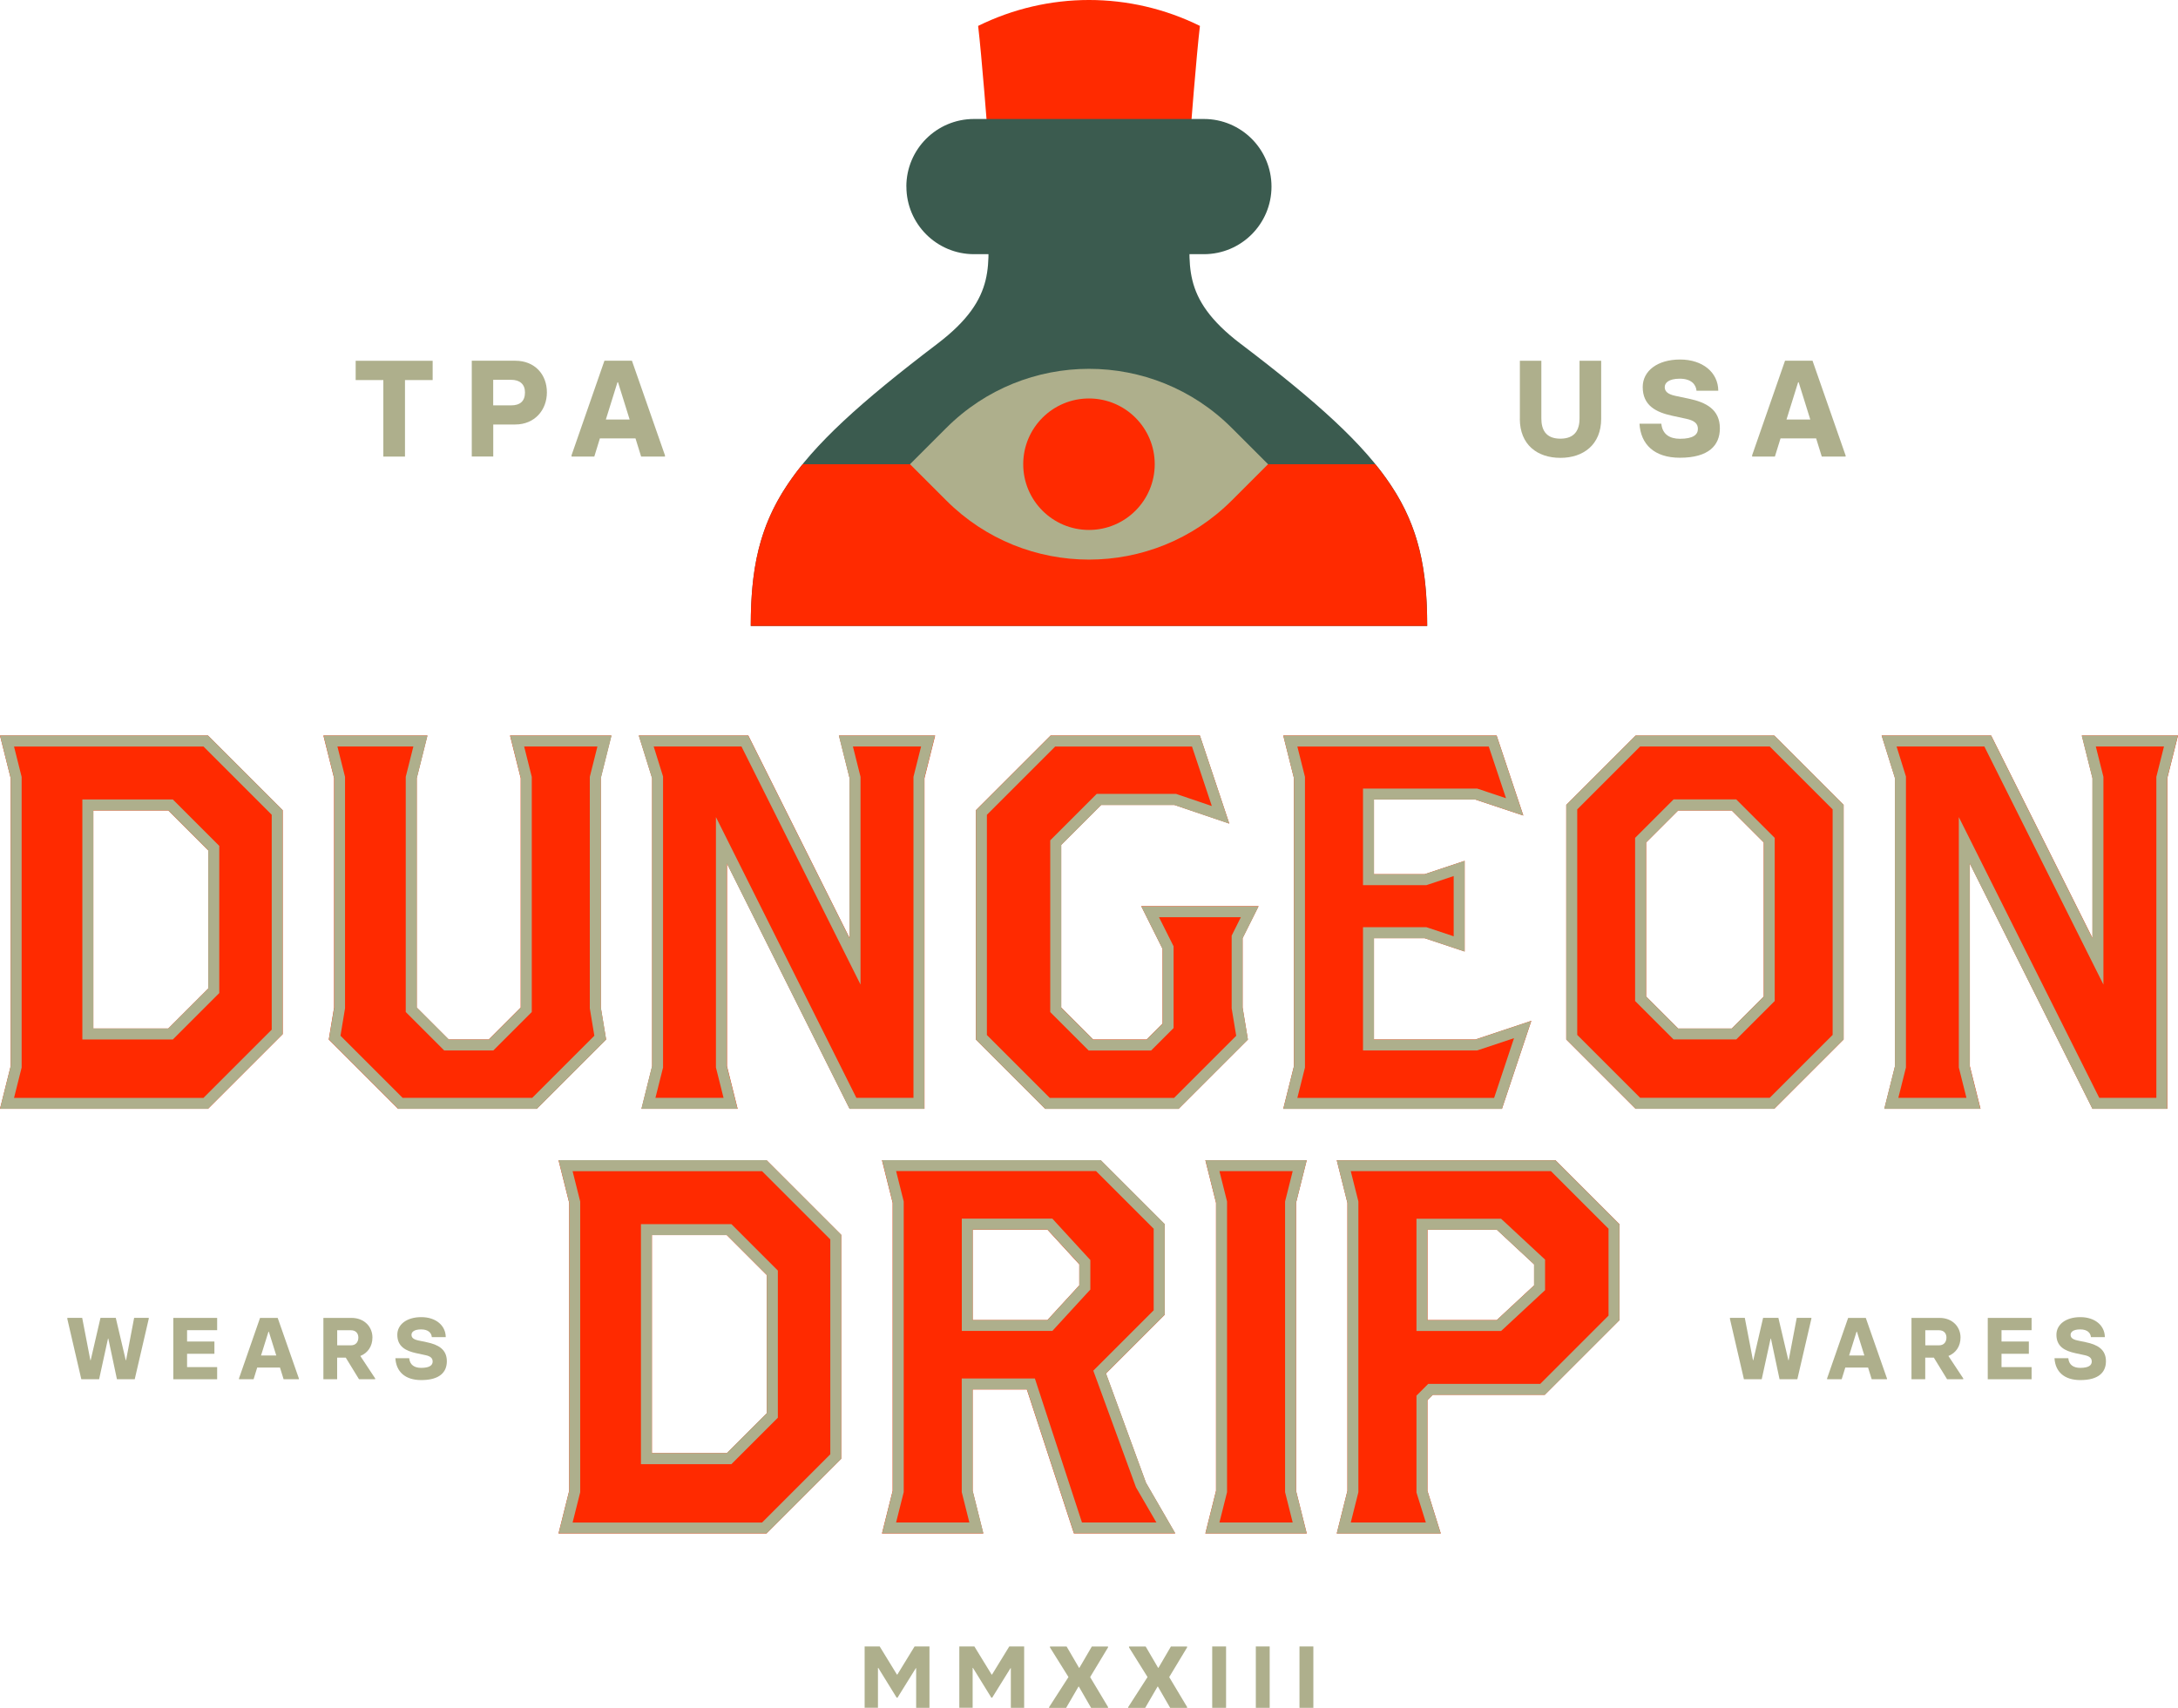 <?xml version="1.0" encoding="UTF-8"?><svg id="Logo_Options" xmlns="http://www.w3.org/2000/svg" viewBox="0 0 397.49 311.77"><defs><style>.cls-1{fill:#3b5b4f;}.cls-1,.cls-2,.cls-3{stroke-width:0px;}.cls-2{fill:#aeaf8c;}.cls-3{fill:#ff2a00;}</style></defs><g id="STacked"><path class="cls-3" d="m37.96,134.27H0l1.95,7.79v52.56l-1.95,7.79h37.96l13.63-13.63v-40.88l-13.63-13.63Zm.05,46.18l-7.3,7.3h-13.68v-39.8h13.68l7.3,7.3v25.2Z"/><path class="cls-3" d="m109.64,142.06v41.86l.97,5.84-12.65,12.65h-25.31l-12.65-12.65.97-5.84v-41.86l-1.95-7.79h18.98l-1.95,7.79v41.86l5.84,5.84h7.3l5.84-5.84v-41.86l-1.95-7.79h18.49l-1.95,7.79Z"/><polygon class="cls-3" points="226.77 171.26 229.69 165.42 208.28 165.42 212.17 173.21 212.17 186.84 209.25 189.76 199.51 189.76 193.67 183.91 193.67 154.23 200.97 146.93 214.31 146.93 224.34 150.33 218.98 134.27 191.73 134.27 178.1 147.9 178.1 189.76 190.75 202.41 215.09 202.41 227.74 189.76 226.77 183.91 226.77 171.26"/><polygon class="cls-3" points="269.25 189.76 250.75 189.76 250.75 171.26 260 171.26 267.3 173.69 267.3 157.15 260 159.58 250.75 159.58 250.75 145.95 269.25 145.95 278.01 148.87 273.14 134.27 234.2 134.27 236.15 142.06 236.15 194.62 234.2 202.41 274.11 202.41 279.47 186.35 269.25 189.76"/><path class="cls-3" d="m323.81,202.41h-25.31l-12.65-12.65v-42.83l12.65-12.65h25.31l12.65,12.65v42.83l-12.65,12.65Zm-1.92-48.62l-5.84-5.84h-9.79l-5.84,5.84v28.12l5.84,5.84h9.79l5.84-5.84v-28.12Z"/><polygon class="cls-3" points="379.94 134.27 381.89 142.06 381.89 171.26 363.39 134.27 343.41 134.27 345.85 142.06 345.85 194.62 343.9 202.41 361.45 202.41 359.5 194.62 359.5 157.63 381.89 202.41 395.54 202.41 395.54 142.06 397.49 134.27 379.94 134.27"/><polygon class="cls-3" points="153.12 134.27 155.06 142.06 155.06 171.26 136.57 134.27 116.59 134.27 119.02 142.06 119.02 194.62 117.08 202.41 134.62 202.41 132.68 194.62 132.68 157.63 155.06 202.41 168.72 202.41 168.72 142.06 170.67 134.27 153.12 134.27"/><path class="cls-3" d="m101.93,211.79l1.95,7.79v52.56l-1.95,7.79h37.96l13.63-13.63v-40.88l-13.63-13.63h-37.96Zm38.02,46.18l-7.3,7.3h-13.68v-39.8h13.68l7.3,7.3v25.2Z"/><path class="cls-3" d="m201.84,250.73l10.71-10.71v-16.55l-11.68-11.68h-39.91l1.95,7.79v52.56l-1.95,7.79h18.49l-1.95-7.79v-18.5h9.9l8.59,26.28h18.49l-5.35-9.25-7.3-19.96Zm-4.87-16.09l-5.81,6.33h-13.65v-16.5h13.65l5.81,6.33v3.84Z"/><polygon class="cls-3" points="238.48 211.79 219.98 211.79 221.93 219.58 221.93 272.14 219.98 279.93 238.48 279.93 236.53 272.14 236.53 219.58 238.48 211.79"/><path class="cls-3" d="m283.87,211.79h-39.91l1.95,7.79v52.56l-1.95,7.79h18.98l-2.43-7.79v-16.55l.97-.97h20.44l13.63-13.63v-17.52l-11.68-11.68Zm-3.89,22.85l-6.81,6.33h-12.65v-16.5h12.65l6.81,6.33v3.84Z"/><path class="cls-2" d="m12.29,240.73v-.16h2.71l1.49,7.73h.06l1.79-7.73h2.79l1.82,7.73h.06l1.47-7.73h2.67v.16l-2.56,11.04h-3.25l-1.57-7.41h-.06l-1.62,7.41h-3.25l-2.56-11.04Z"/><path class="cls-2" d="m31.63,240.58h8v2.24h-5.49v2.07h4.99v2.24h-4.99v2.43h5.49v2.22h-8v-11.2Z"/><path class="cls-2" d="m54.55,251.62v.16h-2.79l-.66-2.13h-4.16l-.66,2.13h-2.66v-.16l3.84-11.04h3.22l3.86,11.04Zm-4.13-4.18l-1.36-4.35h-.06l-1.36,4.35h2.79Z"/><path class="cls-2" d="m68.47,251.62v.16h-2.95l-2.42-3.95h-1.57v3.95h-2.51v-11.2h5.12c2.39,0,3.83,1.66,3.83,3.57,0,1.62-.85,2.83-2.21,3.38l2.71,4.1Zm-6.93-6.03h2.48c1.01,0,1.38-.72,1.38-1.42s-.4-1.34-1.38-1.34h-2.48v2.77Z"/><path class="cls-2" d="m72.14,247.94h2.54c.11,1.22.96,1.76,2.18,1.76,1.54,0,2.1-.48,2.1-1.15,0-.61-.37-.98-1.36-1.18l-1.63-.35c-1.94-.42-3.46-1.22-3.46-3.36,0-1.89,1.73-3.22,4.37-3.22s4.45,1.5,4.47,3.65h-2.54c-.06-.74-.62-1.41-1.95-1.41s-1.76.51-1.76.98c0,.43.22.82,1.26,1.04l1.52.32c2.08.43,3.67,1.28,3.67,3.47,0,2-1.31,3.44-4.67,3.44-2.99,0-4.58-1.57-4.72-3.99Z"/><path class="cls-2" d="m315.72,240.73v-.16h2.71l1.49,7.73h.06l1.79-7.73h2.79l1.82,7.73h.06l1.47-7.73h2.67v.16l-2.56,11.04h-3.25l-1.57-7.41h-.06l-1.62,7.41h-3.25l-2.56-11.04Z"/><path class="cls-2" d="m344.38,251.62v.16h-2.79l-.66-2.13h-4.16l-.66,2.13h-2.66v-.16l3.84-11.04h3.22l3.86,11.04Zm-4.13-4.18l-1.36-4.35h-.06l-1.36,4.35h2.79Z"/><path class="cls-2" d="m358.3,251.62v.16h-2.95l-2.42-3.95h-1.57v3.95h-2.51v-11.2h5.12c2.39,0,3.83,1.66,3.83,3.57,0,1.62-.85,2.83-2.21,3.38l2.71,4.1Zm-6.93-6.03h2.48c1.01,0,1.38-.72,1.38-1.42s-.4-1.34-1.38-1.34h-2.48v2.77Z"/><path class="cls-2" d="m362.77,240.58h8v2.24h-5.49v2.07h4.99v2.24h-4.99v2.43h5.49v2.22h-8v-11.2Z"/><path class="cls-2" d="m374.93,247.94h2.54c.11,1.22.96,1.76,2.18,1.76,1.54,0,2.1-.48,2.1-1.15,0-.61-.37-.98-1.36-1.18l-1.63-.35c-1.94-.42-3.46-1.22-3.46-3.36,0-1.89,1.73-3.22,4.37-3.22s4.45,1.5,4.47,3.65h-2.54c-.06-.74-.62-1.41-1.95-1.41s-1.76.51-1.76.98c0,.43.22.82,1.26,1.04l1.52.32c2.08.43,3.67,1.28,3.67,3.47,0,2-1.31,3.44-4.67,3.44-2.99,0-4.58-1.57-4.72-3.99Z"/><path class="cls-2" d="m69.96,69.38h-5.05v-3.52h14.05v3.52h-5.05v13.97h-3.95v-13.97Z"/><path class="cls-2" d="m86.09,65.85h7.95c3.57,0,5.77,2.52,5.77,5.77s-2.25,5.87-5.77,5.87h-4.02v5.85h-3.92v-17.5Zm7.17,8.15c1.67,0,2.55-.77,2.55-2.37,0-1.5-.95-2.3-2.55-2.3h-3.25v4.67h3.25Z"/><path class="cls-2" d="m121.36,83.1v.25h-4.35l-1.03-3.32h-6.5l-1.02,3.32h-4.15v-.25l6-17.25h5.02l6.02,17.25Zm-6.45-6.52l-2.12-6.8h-.1l-2.12,6.8h4.35Z"/><path class="cls-2" d="m277.38,76.43v-10.57h3.92v10.52c0,1.95.72,3.7,3.47,3.7s3.5-1.75,3.5-3.7v-10.52h3.95v10.57c0,4.77-3.27,7.15-7.45,7.15s-7.4-2.37-7.4-7.15Z"/><path class="cls-2" d="m299.23,77.35h3.97c.17,1.9,1.5,2.75,3.4,2.75,2.4,0,3.27-.75,3.27-1.8,0-.95-.58-1.52-2.12-1.85l-2.55-.55c-3.02-.65-5.4-1.9-5.4-5.25,0-2.95,2.7-5.02,6.82-5.02s6.95,2.35,6.97,5.7h-3.97c-.1-1.15-.97-2.2-3.05-2.2s-2.75.8-2.75,1.52c0,.67.35,1.28,1.97,1.62l2.37.5c3.25.67,5.72,2,5.72,5.42,0,3.12-2.05,5.37-7.3,5.37-4.67,0-7.15-2.45-7.37-6.22Z"/><path class="cls-2" d="m336.83,83.1v.25h-4.35l-1.03-3.32h-6.5l-1.03,3.32h-4.15v-.25l6-17.25h5.02l6.02,17.25Zm-6.45-6.52l-2.12-6.8h-.1l-2.12,6.8h4.35Z"/><path class="cls-2" d="m157.8,300.56h2.75l3.15,5.14h.06l3.15-5.14h2.72v11.2h-2.43v-7.24h-.06l-3.34,5.38h-.16l-3.35-5.43h-.06v7.28h-2.43v-11.2Z"/><path class="cls-2" d="m175.08,300.56h2.75l3.15,5.14h.06l3.15-5.14h2.72v11.2h-2.43v-7.24h-.06l-3.34,5.38h-.16l-3.35-5.43h-.06v7.28h-2.43v-11.2Z"/><path class="cls-2" d="m191.48,311.61l3.5-5.44v-.06l-3.36-5.38v-.16h3.04l2.27,3.89h.06l2.27-3.89h2.96v.16l-3.25,5.39v.06l3.25,5.43v.16h-3.09l-2.24-3.89h-.06l-2.26,3.89h-3.11v-.16Z"/><path class="cls-2" d="m205.91,311.61l3.5-5.44v-.06l-3.36-5.38v-.16h3.04l2.27,3.89h.06l2.27-3.89h2.96v.16l-3.25,5.39v.06l3.25,5.43v.16h-3.09l-2.24-3.89h-.06l-2.26,3.89h-3.11v-.16Z"/><path class="cls-2" d="m221.23,300.56h2.53v11.2h-2.53v-11.2Z"/><path class="cls-2" d="m229.19,300.56h2.53v11.2h-2.53v-11.2Z"/><path class="cls-2" d="m237.16,300.56h2.53v11.2h-2.53v-11.2Z"/><path class="cls-1" d="m226.43,62.77c-11.22-8.53-9.22-14.64-9.22-23.29v-5.41h-36.94v5.41c0,8.65,2,14.76-9.22,23.29-27.9,21.21-34.03,30.71-34.03,51.5h123.45c0-20.79-6.13-30.29-34.03-51.5Z"/><path class="cls-3" d="m198.74,114.27h61.72c0-12.18-2.11-20.48-9.46-29.53h-104.53c-7.35,9.05-9.46,17.36-9.46,29.53h61.72Z"/><path class="cls-3" d="m217.22,24.69s1.15-14.84,1.77-19.96c-6.38-3.15-13.31-4.73-20.24-4.73s-13.86,1.58-20.24,4.73c.62,5.12,1.77,19.96,1.77,19.96v9.37h36.94v-9.37Z"/><path class="cls-2" d="m224.8,91.36c-14.39,14.39-37.72,14.39-52.1,0l-6.62-6.62,6.62-6.62c14.39-14.39,37.72-14.39,52.1,0l6.62,6.62-6.62,6.62Z"/><circle class="cls-3" cx="198.74" cy="84.74" r="12"/><path class="cls-1" d="m165.42,34.06h0c0,6.82,5.53,12.34,12.34,12.34h1.03s39.88,0,39.88,0h1.04c6.82,0,12.34-5.53,12.34-12.34h0c0-6.82-5.53-12.34-12.34-12.34h-2.51s-36.94,0-36.94,0h-2.51c-6.82,0-12.34,5.53-12.34,12.34Z"/><path class="cls-2" d="m37.13,136.27l12.46,12.46v39.23l-12.46,12.46H2.56l1.33-5.3.06-.24v-53.06l-.06-.24-1.33-5.3h34.57m-22.1,53.48h16.51l.59-.59,7.3-7.3.59-.59v-26.86l-.59-.59-7.3-7.3-.59-.59H15.03v43.8m22.93-55.48H0l1.95,7.79v52.56L0,202.41h37.96l13.63-13.63v-40.88l-13.63-13.63h0Zm-20.93,53.48v-39.8h13.68l7.3,7.3v25.2l-7.3,7.3h-13.68Z"/><path class="cls-2" d="m109.03,136.27l-1.33,5.3-.06.24v42.27l.03.16.8,4.83-11.34,11.34h-23.65l-11.34-11.34.8-4.83.03-.16v-42.27l-.06-.24-1.33-5.3h13.86l-1.33,5.3-.06.24v42.93l.59.59,5.84,5.84.59.59h8.96l.59-.59,5.84-5.84.59-.59v-42.93l-.06-.24-1.33-5.3h13.37m2.56-2h-18.49l1.95,7.79v41.86l-5.84,5.84h-7.3l-5.84-5.84v-41.86l1.95-7.79h-18.98l1.95,7.79v41.86l-.97,5.84,12.65,12.65h25.31l12.65-12.65-.97-5.84v-41.86l1.95-7.79h0Z"/><path class="cls-2" d="m217.54,136.27l3.62,10.87-6.21-2.11-.31-.11h-14.49l-.59.59-7.3,7.3-.59.59v31.35l.59.59,5.84,5.84.59.59h11.39l.59-.59,2.92-2.92.59-.59v-14.93l-.21-.42-2.45-4.89h14.94l-1.47,2.95-.21.42v13.29l.03.16.8,4.83-11.34,11.34h-22.68l-11.48-11.48v-40.2l12.46-12.46h24.99m1.44-2h-27.26l-13.63,13.63v41.86l12.65,12.65h24.34l12.65-12.65-.97-5.84v-12.65l2.92-5.84h-21.42l3.89,7.79v13.63l-2.92,2.92h-9.73l-5.84-5.84v-29.69l7.3-7.3h13.34l10.03,3.41-5.35-16.06h0Z"/><path class="cls-2" d="m271.7,136.27l3.15,9.44-4.97-1.66-.31-.1h-20.82v17.63h11.57l.31-.1,4.67-1.56v11l-4.67-1.56-.31-.1h-11.57v22.5h20.82l.31-.1,6.43-2.14-3.63,10.9h-35.91l1.33-5.3.06-.24v-53.06l-.06-.24-1.33-5.3h34.93m1.44-2h-38.94l1.95,7.79v52.56l-1.95,7.79h39.91l5.35-16.06-10.22,3.41h-18.49v-18.5h9.25l7.3,2.43v-16.55l-7.3,2.43h-9.25v-13.63h18.49l8.76,2.92-4.87-14.6h0Z"/><path class="cls-2" d="m322.98,136.27l11.48,11.48v41.17l-11.48,11.48h-23.65l-11.48-11.48v-41.17l11.48-11.48h23.65m-17.55,53.48h11.44l.59-.59,5.84-5.84.59-.59v-29.78l-.59-.59-5.84-5.84-.59-.59h-11.44l-.59.59-5.84,5.84-.59.59v29.78l.59.59,5.84,5.84.59.59m18.38-55.48h-25.31l-12.65,12.65v42.83l12.65,12.65h25.31l12.65-12.65v-42.83l-12.65-12.65h0Zm-17.55,53.48l-5.84-5.84v-28.12l5.84-5.84h9.79l5.84,5.84v28.12l-5.84,5.84h-9.79Z"/><path class="cls-2" d="m394.93,136.27l-1.33,5.3-.06.24v58.6h-10.42l-21.84-43.67-3.79-7.58v45.71l.06.24,1.33,5.3h-12.43l1.33-5.3.06-.24v-53.12l-.09-.29-1.62-5.19h16.02l17.94,35.88,3.79,7.58v-37.92l-.06-.24-1.33-5.3h12.42m2.56-2h-17.55l1.95,7.79v29.2l-18.49-36.99h-19.98l2.43,7.79v52.56l-1.95,7.79h17.55l-1.95-7.79v-36.99l22.39,44.78h13.65v-60.35l1.95-7.79h0Z"/><path class="cls-2" d="m168.1,136.27l-1.33,5.3-.06.24v58.6h-10.42l-21.84-43.67-3.79-7.58v45.71l.06.24,1.33,5.3h-12.43l1.33-5.3.06-.24v-53.12l-.09-.29-1.62-5.19h16.02l17.94,35.88,3.79,7.58v-37.92l-.06-.24-1.33-5.3h12.42m2.56-2h-17.55l1.95,7.79v29.2l-18.49-36.99h-19.98l2.43,7.79v52.56l-1.95,7.79h17.55l-1.95-7.79v-36.99l22.39,44.78h13.65v-60.35l1.95-7.79h0Z"/><path class="cls-2" d="m139.07,213.79l12.46,12.46v39.23l-12.46,12.46h-34.57l1.33-5.3.06-.24v-53.06l-.06-.24-1.33-5.3h34.57m-22.1,53.48h16.51l.59-.59,7.3-7.3.59-.59v-26.86l-.59-.59-7.3-7.3-.59-.59h-16.51v43.8m22.93-55.48h-37.96l1.95,7.79v52.56l-1.95,7.79h37.96l13.63-13.63v-40.88l-13.63-13.63h0Zm-20.93,53.48v-39.8h13.68l7.3,7.3v25.2l-7.3,7.3h-13.68Z"/><path class="cls-2" d="m200.04,213.79l10.51,10.51v14.89l-10.12,10.12-.9.9.44,1.2,7.3,19.96.06.16.09.15,3.62,6.24h-13.58l-8.14-24.9-.45-1.38h-13.35v20.74l.06.24,1.33,5.3h-13.37l1.33-5.3.06-.24v-53.06l-.06-.24-1.33-5.3h36.52m-24.53,29.18h16.53l.59-.65,5.81-6.33.53-.57v-5.4l-.53-.57-5.81-6.33-.59-.65h-16.53v20.5m25.36-31.18h-39.91l1.95,7.79v52.56l-1.95,7.79h18.49l-1.95-7.79v-18.5h9.9l8.59,26.28h18.49l-5.35-9.25-7.3-19.96,10.71-10.71v-16.55l-11.68-11.68h0Zm-23.36,29.18v-16.5h13.65l5.81,6.33v3.84l-5.81,6.33h-13.65Z"/><path class="cls-2" d="m235.92,213.79l-1.33,5.3-.06.24v53.06l.06.24,1.33,5.3h-13.37l1.33-5.3.06-.24v-53.06l-.06-.24-1.33-5.3h13.37m2.56-2h-18.49l1.95,7.79v52.56l-1.95,7.79h18.49l-1.95-7.79v-52.56l1.95-7.79h0Z"/><path class="cls-2" d="m283.05,213.79l10.51,10.51v15.86l-12.46,12.46h-20.44l-.59.59-.97.97-.59.59v17.68l.09.29,1.62,5.19h-13.7l1.33-5.3.06-.24v-53.06l-.06-.24-1.33-5.3h36.52m-24.53,29.18h15.44l.58-.53,6.81-6.33.64-.59v-5.59l-.64-.59-6.81-6.33-.58-.53h-15.44v20.5m25.36-31.18h-39.91l1.95,7.79v52.56l-1.95,7.79h18.98l-2.43-7.79v-16.55l.97-.97h20.44l13.63-13.63v-17.52l-11.68-11.68h0Zm-23.36,29.18v-16.5h12.65l6.81,6.33v3.84l-6.81,6.33h-12.65Z"/></g></svg>